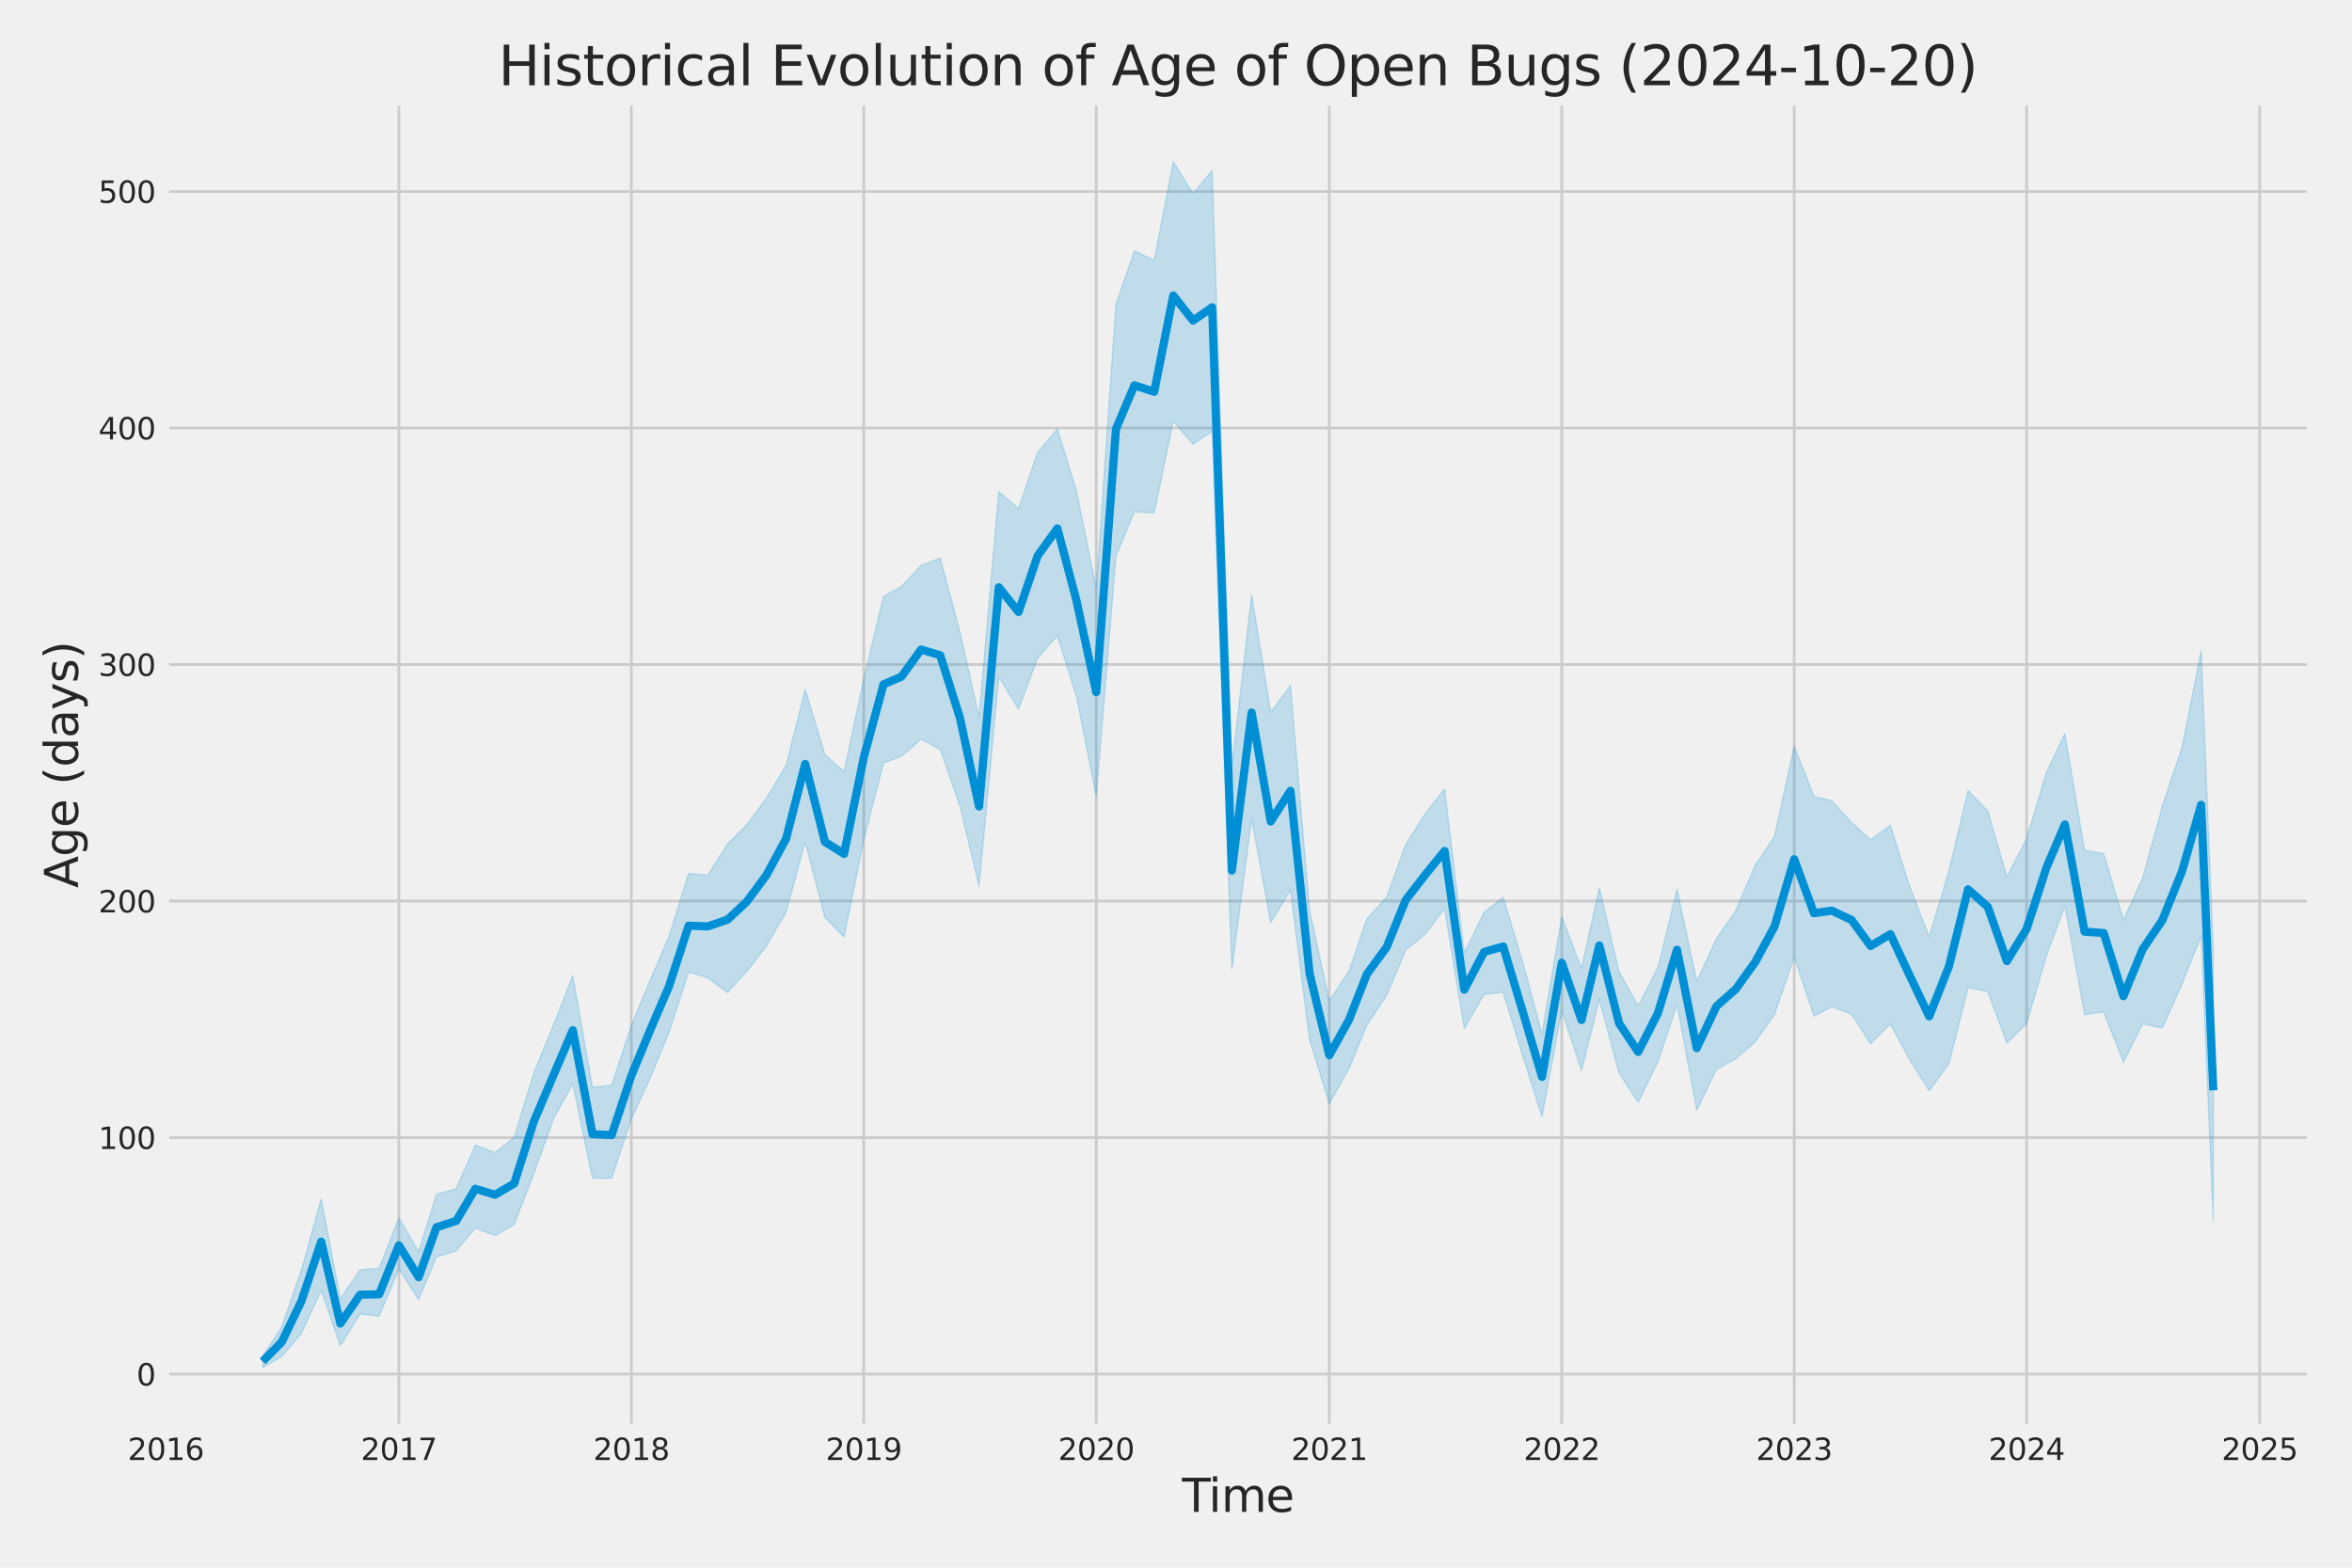 <?xml version="1.0" encoding="utf-8" standalone="no"?>
<!DOCTYPE svg PUBLIC "-//W3C//DTD SVG 1.1//EN"
  "http://www.w3.org/Graphics/SVG/1.1/DTD/svg11.dtd">
<svg xmlns:xlink="http://www.w3.org/1999/xlink" width="864pt" height="576pt" viewBox="0 0 864 576" xmlns="http://www.w3.org/2000/svg" version="1.1">
 <defs>
  <style type="text/css">*{stroke-linejoin: round; stroke-linecap: butt}</style>
 </defs>
 <g id="figure_1">
  <g id="patch_1">
   <path d="M 0 576 
L 864 576 
L 864 0 
L 0 0 
z
" style="fill: #f0f0f0"/>
  </g>
  <g id="axes_1">
   <g id="patch_2">
    <path d="M 60.645 524.58 
L 848.88 524.58 
L 848.88 37.32 
L 60.645 37.32 
z
" style="fill: #f0f0f0"/>
   </g>
   <g id="matplotlib.axis_1">
    <g id="xtick_1">
     <g id="line2d_1">
      <path d="M 60.915 524.58 
L 60.915 37.32 
" clip-path="url(#p2b9a1ef81f)" style="fill: none; stroke: #cbcbcb"/>
     </g>
     <g id="text_1">
      <!-- 2016 -->
      <g style="fill: #262626" transform="translate(46.918 536.438)scale(0.11 -0.11)">
       <defs>
        <path id="DejaVuSans-32" d="M 1228 531 
L 3431 531 
L 3431 0 
L 469 0 
L 469 531 
Q 828 903 1448 1529 
Q 2069 2156 2228 2338 
Q 2531 2678 2651 2914 
Q 2772 3150 2772 3378 
Q 2772 3750 2511 3984 
Q 2250 4219 1831 4219 
Q 1534 4219 1204 4116 
Q 875 4013 500 3803 
L 500 4441 
Q 881 4594 1212 4672 
Q 1544 4750 1819 4750 
Q 2544 4750 2975 4387 
Q 3406 4025 3406 3419 
Q 3406 3131 3298 2873 
Q 3191 2616 2906 2266 
Q 2828 2175 2409 1742 
Q 1991 1309 1228 531 
z
" transform="scale(0.016)"/>
        <path id="DejaVuSans-30" d="M 2034 4250 
Q 1547 4250 1301 3770 
Q 1056 3291 1056 2328 
Q 1056 1369 1301 889 
Q 1547 409 2034 409 
Q 2525 409 2770 889 
Q 3016 1369 3016 2328 
Q 3016 3291 2770 3770 
Q 2525 4250 2034 4250 
z
M 2034 4750 
Q 2819 4750 3233 4129 
Q 3647 3509 3647 2328 
Q 3647 1150 3233 529 
Q 2819 -91 2034 -91 
Q 1250 -91 836 529 
Q 422 1150 422 2328 
Q 422 3509 836 4129 
Q 1250 4750 2034 4750 
z
" transform="scale(0.016)"/>
        <path id="DejaVuSans-31" d="M 794 531 
L 1825 531 
L 1825 4091 
L 703 3866 
L 703 4441 
L 1819 4666 
L 2450 4666 
L 2450 531 
L 3481 531 
L 3481 0 
L 794 0 
L 794 531 
z
" transform="scale(0.016)"/>
        <path id="DejaVuSans-36" d="M 2113 2584 
Q 1688 2584 1439 2293 
Q 1191 2003 1191 1497 
Q 1191 994 1439 701 
Q 1688 409 2113 409 
Q 2538 409 2786 701 
Q 3034 994 3034 1497 
Q 3034 2003 2786 2293 
Q 2538 2584 2113 2584 
z
M 3366 4563 
L 3366 3988 
Q 3128 4100 2886 4159 
Q 2644 4219 2406 4219 
Q 1781 4219 1451 3797 
Q 1122 3375 1075 2522 
Q 1259 2794 1537 2939 
Q 1816 3084 2150 3084 
Q 2853 3084 3261 2657 
Q 3669 2231 3669 1497 
Q 3669 778 3244 343 
Q 2819 -91 2113 -91 
Q 1303 -91 875 529 
Q 447 1150 447 2328 
Q 447 3434 972 4092 
Q 1497 4750 2381 4750 
Q 2619 4750 2861 4703 
Q 3103 4656 3366 4563 
z
" transform="scale(0.016)"/>
       </defs>
       <use xlink:href="#DejaVuSans-32"/>
       <use xlink:href="#DejaVuSans-30" x="63.623"/>
       <use xlink:href="#DejaVuSans-31" x="127.246"/>
       <use xlink:href="#DejaVuSans-36" x="190.869"/>
      </g>
     </g>
    </g>
    <g id="xtick_2">
     <g id="line2d_2">
      <path d="M 146.536 524.58 
L 146.536 37.32 
" clip-path="url(#p2b9a1ef81f)" style="fill: none; stroke: #cbcbcb"/>
     </g>
     <g id="text_2">
      <!-- 2017 -->
      <g style="fill: #262626" transform="translate(132.539 536.438)scale(0.11 -0.11)">
       <defs>
        <path id="DejaVuSans-37" d="M 525 4666 
L 3525 4666 
L 3525 4397 
L 1831 0 
L 1172 0 
L 2766 4134 
L 525 4134 
L 525 4666 
z
" transform="scale(0.016)"/>
       </defs>
       <use xlink:href="#DejaVuSans-32"/>
       <use xlink:href="#DejaVuSans-30" x="63.623"/>
       <use xlink:href="#DejaVuSans-31" x="127.246"/>
       <use xlink:href="#DejaVuSans-37" x="190.869"/>
      </g>
     </g>
    </g>
    <g id="xtick_3">
     <g id="line2d_3">
      <path d="M 231.923 524.58 
L 231.923 37.32 
" clip-path="url(#p2b9a1ef81f)" style="fill: none; stroke: #cbcbcb"/>
     </g>
     <g id="text_3">
      <!-- 2018 -->
      <g style="fill: #262626" transform="translate(217.926 536.438)scale(0.11 -0.11)">
       <defs>
        <path id="DejaVuSans-38" d="M 2034 2216 
Q 1584 2216 1326 1975 
Q 1069 1734 1069 1313 
Q 1069 891 1326 650 
Q 1584 409 2034 409 
Q 2484 409 2743 651 
Q 3003 894 3003 1313 
Q 3003 1734 2745 1975 
Q 2488 2216 2034 2216 
z
M 1403 2484 
Q 997 2584 770 2862 
Q 544 3141 544 3541 
Q 544 4100 942 4425 
Q 1341 4750 2034 4750 
Q 2731 4750 3128 4425 
Q 3525 4100 3525 3541 
Q 3525 3141 3298 2862 
Q 3072 2584 2669 2484 
Q 3125 2378 3379 2068 
Q 3634 1759 3634 1313 
Q 3634 634 3220 271 
Q 2806 -91 2034 -91 
Q 1263 -91 848 271 
Q 434 634 434 1313 
Q 434 1759 690 2068 
Q 947 2378 1403 2484 
z
M 1172 3481 
Q 1172 3119 1398 2916 
Q 1625 2713 2034 2713 
Q 2441 2713 2670 2916 
Q 2900 3119 2900 3481 
Q 2900 3844 2670 4047 
Q 2441 4250 2034 4250 
Q 1625 4250 1398 4047 
Q 1172 3844 1172 3481 
z
" transform="scale(0.016)"/>
       </defs>
       <use xlink:href="#DejaVuSans-32"/>
       <use xlink:href="#DejaVuSans-30" x="63.623"/>
       <use xlink:href="#DejaVuSans-31" x="127.246"/>
       <use xlink:href="#DejaVuSans-38" x="190.869"/>
      </g>
     </g>
    </g>
    <g id="xtick_4">
     <g id="line2d_4">
      <path d="M 317.31 524.58 
L 317.31 37.32 
" clip-path="url(#p2b9a1ef81f)" style="fill: none; stroke: #cbcbcb"/>
     </g>
     <g id="text_4">
      <!-- 2019 -->
      <g style="fill: #262626" transform="translate(303.313 536.438)scale(0.11 -0.11)">
       <defs>
        <path id="DejaVuSans-39" d="M 703 97 
L 703 672 
Q 941 559 1184 500 
Q 1428 441 1663 441 
Q 2288 441 2617 861 
Q 2947 1281 2994 2138 
Q 2813 1869 2534 1725 
Q 2256 1581 1919 1581 
Q 1219 1581 811 2004 
Q 403 2428 403 3163 
Q 403 3881 828 4315 
Q 1253 4750 1959 4750 
Q 2769 4750 3195 4129 
Q 3622 3509 3622 2328 
Q 3622 1225 3098 567 
Q 2575 -91 1691 -91 
Q 1453 -91 1209 -44 
Q 966 3 703 97 
z
M 1959 2075 
Q 2384 2075 2632 2365 
Q 2881 2656 2881 3163 
Q 2881 3666 2632 3958 
Q 2384 4250 1959 4250 
Q 1534 4250 1286 3958 
Q 1038 3666 1038 3163 
Q 1038 2656 1286 2365 
Q 1534 2075 1959 2075 
z
" transform="scale(0.016)"/>
       </defs>
       <use xlink:href="#DejaVuSans-32"/>
       <use xlink:href="#DejaVuSans-30" x="63.623"/>
       <use xlink:href="#DejaVuSans-31" x="127.246"/>
       <use xlink:href="#DejaVuSans-39" x="190.869"/>
      </g>
     </g>
    </g>
    <g id="xtick_5">
     <g id="line2d_5">
      <path d="M 402.697 524.58 
L 402.697 37.32 
" clip-path="url(#p2b9a1ef81f)" style="fill: none; stroke: #cbcbcb"/>
     </g>
     <g id="text_5">
      <!-- 2020 -->
      <g style="fill: #262626" transform="translate(388.699 536.438)scale(0.11 -0.11)">
       <use xlink:href="#DejaVuSans-32"/>
       <use xlink:href="#DejaVuSans-30" x="63.623"/>
       <use xlink:href="#DejaVuSans-32" x="127.246"/>
       <use xlink:href="#DejaVuSans-30" x="190.869"/>
      </g>
     </g>
    </g>
    <g id="xtick_6">
     <g id="line2d_6">
      <path d="M 488.318 524.58 
L 488.318 37.32 
" clip-path="url(#p2b9a1ef81f)" style="fill: none; stroke: #cbcbcb"/>
     </g>
     <g id="text_6">
      <!-- 2021 -->
      <g style="fill: #262626" transform="translate(474.32 536.438)scale(0.11 -0.11)">
       <use xlink:href="#DejaVuSans-32"/>
       <use xlink:href="#DejaVuSans-30" x="63.623"/>
       <use xlink:href="#DejaVuSans-32" x="127.246"/>
       <use xlink:href="#DejaVuSans-31" x="190.869"/>
      </g>
     </g>
    </g>
    <g id="xtick_7">
     <g id="line2d_7">
      <path d="M 573.705 524.58 
L 573.705 37.32 
" clip-path="url(#p2b9a1ef81f)" style="fill: none; stroke: #cbcbcb"/>
     </g>
     <g id="text_7">
      <!-- 2022 -->
      <g style="fill: #262626" transform="translate(559.707 536.438)scale(0.11 -0.11)">
       <use xlink:href="#DejaVuSans-32"/>
       <use xlink:href="#DejaVuSans-30" x="63.623"/>
       <use xlink:href="#DejaVuSans-32" x="127.246"/>
       <use xlink:href="#DejaVuSans-32" x="190.869"/>
      </g>
     </g>
    </g>
    <g id="xtick_8">
     <g id="line2d_8">
      <path d="M 659.092 524.58 
L 659.092 37.32 
" clip-path="url(#p2b9a1ef81f)" style="fill: none; stroke: #cbcbcb"/>
     </g>
     <g id="text_8">
      <!-- 2023 -->
      <g style="fill: #262626" transform="translate(645.094 536.438)scale(0.11 -0.11)">
       <defs>
        <path id="DejaVuSans-33" d="M 2597 2516 
Q 3050 2419 3304 2112 
Q 3559 1806 3559 1356 
Q 3559 666 3084 287 
Q 2609 -91 1734 -91 
Q 1441 -91 1130 -33 
Q 819 25 488 141 
L 488 750 
Q 750 597 1062 519 
Q 1375 441 1716 441 
Q 2309 441 2620 675 
Q 2931 909 2931 1356 
Q 2931 1769 2642 2001 
Q 2353 2234 1838 2234 
L 1294 2234 
L 1294 2753 
L 1863 2753 
Q 2328 2753 2575 2939 
Q 2822 3125 2822 3475 
Q 2822 3834 2567 4026 
Q 2313 4219 1838 4219 
Q 1578 4219 1281 4162 
Q 984 4106 628 3988 
L 628 4550 
Q 988 4650 1302 4700 
Q 1616 4750 1894 4750 
Q 2613 4750 3031 4423 
Q 3450 4097 3450 3541 
Q 3450 3153 3228 2886 
Q 3006 2619 2597 2516 
z
" transform="scale(0.016)"/>
       </defs>
       <use xlink:href="#DejaVuSans-32"/>
       <use xlink:href="#DejaVuSans-30" x="63.623"/>
       <use xlink:href="#DejaVuSans-32" x="127.246"/>
       <use xlink:href="#DejaVuSans-33" x="190.869"/>
      </g>
     </g>
    </g>
    <g id="xtick_9">
     <g id="line2d_9">
      <path d="M 744.478 524.58 
L 744.478 37.32 
" clip-path="url(#p2b9a1ef81f)" style="fill: none; stroke: #cbcbcb"/>
     </g>
     <g id="text_9">
      <!-- 2024 -->
      <g style="fill: #262626" transform="translate(730.481 536.438)scale(0.11 -0.11)">
       <defs>
        <path id="DejaVuSans-34" d="M 2419 4116 
L 825 1625 
L 2419 1625 
L 2419 4116 
z
M 2253 4666 
L 3047 4666 
L 3047 1625 
L 3713 1625 
L 3713 1100 
L 3047 1100 
L 3047 0 
L 2419 0 
L 2419 1100 
L 313 1100 
L 313 1709 
L 2253 4666 
z
" transform="scale(0.016)"/>
       </defs>
       <use xlink:href="#DejaVuSans-32"/>
       <use xlink:href="#DejaVuSans-30" x="63.623"/>
       <use xlink:href="#DejaVuSans-32" x="127.246"/>
       <use xlink:href="#DejaVuSans-34" x="190.869"/>
      </g>
     </g>
    </g>
    <g id="xtick_10">
     <g id="line2d_10">
      <path d="M 830.099 524.58 
L 830.099 37.32 
" clip-path="url(#p2b9a1ef81f)" style="fill: none; stroke: #cbcbcb"/>
     </g>
     <g id="text_10">
      <!-- 2025 -->
      <g style="fill: #262626" transform="translate(816.102 536.438)scale(0.11 -0.11)">
       <defs>
        <path id="DejaVuSans-35" d="M 691 4666 
L 3169 4666 
L 3169 4134 
L 1269 4134 
L 1269 2991 
Q 1406 3038 1543 3061 
Q 1681 3084 1819 3084 
Q 2600 3084 3056 2656 
Q 3513 2228 3513 1497 
Q 3513 744 3044 326 
Q 2575 -91 1722 -91 
Q 1428 -91 1123 -41 
Q 819 9 494 109 
L 494 744 
Q 775 591 1075 516 
Q 1375 441 1709 441 
Q 2250 441 2565 725 
Q 2881 1009 2881 1497 
Q 2881 1984 2565 2268 
Q 2250 2553 1709 2553 
Q 1456 2553 1204 2497 
Q 953 2441 691 2322 
L 691 4666 
z
" transform="scale(0.016)"/>
       </defs>
       <use xlink:href="#DejaVuSans-32"/>
       <use xlink:href="#DejaVuSans-30" x="63.623"/>
       <use xlink:href="#DejaVuSans-32" x="127.246"/>
       <use xlink:href="#DejaVuSans-35" x="190.869"/>
      </g>
     </g>
    </g>
    <g id="text_11">
     <!-- Time -->
     <g style="fill: #262626" transform="translate(434.21 555.491)scale(0.168 -0.168)">
      <defs>
       <path id="DejaVuSans-54" d="M -19 4666 
L 3928 4666 
L 3928 4134 
L 2272 4134 
L 2272 0 
L 1638 0 
L 1638 4134 
L -19 4134 
L -19 4666 
z
" transform="scale(0.016)"/>
       <path id="DejaVuSans-69" d="M 603 3500 
L 1178 3500 
L 1178 0 
L 603 0 
L 603 3500 
z
M 603 4863 
L 1178 4863 
L 1178 4134 
L 603 4134 
L 603 4863 
z
" transform="scale(0.016)"/>
       <path id="DejaVuSans-6d" d="M 3328 2828 
Q 3544 3216 3844 3400 
Q 4144 3584 4550 3584 
Q 5097 3584 5394 3201 
Q 5691 2819 5691 2113 
L 5691 0 
L 5113 0 
L 5113 2094 
Q 5113 2597 4934 2840 
Q 4756 3084 4391 3084 
Q 3944 3084 3684 2787 
Q 3425 2491 3425 1978 
L 3425 0 
L 2847 0 
L 2847 2094 
Q 2847 2600 2669 2842 
Q 2491 3084 2119 3084 
Q 1678 3084 1418 2786 
Q 1159 2488 1159 1978 
L 1159 0 
L 581 0 
L 581 3500 
L 1159 3500 
L 1159 2956 
Q 1356 3278 1631 3431 
Q 1906 3584 2284 3584 
Q 2666 3584 2933 3390 
Q 3200 3197 3328 2828 
z
" transform="scale(0.016)"/>
       <path id="DejaVuSans-65" d="M 3597 1894 
L 3597 1613 
L 953 1613 
Q 991 1019 1311 708 
Q 1631 397 2203 397 
Q 2534 397 2845 478 
Q 3156 559 3463 722 
L 3463 178 
Q 3153 47 2828 -22 
Q 2503 -91 2169 -91 
Q 1331 -91 842 396 
Q 353 884 353 1716 
Q 353 2575 817 3079 
Q 1281 3584 2069 3584 
Q 2775 3584 3186 3129 
Q 3597 2675 3597 1894 
z
M 3022 2063 
Q 3016 2534 2758 2815 
Q 2500 3097 2075 3097 
Q 1594 3097 1305 2825 
Q 1016 2553 972 2059 
L 3022 2063 
z
" transform="scale(0.016)"/>
      </defs>
      <use xlink:href="#DejaVuSans-54"/>
      <use xlink:href="#DejaVuSans-69" x="57.959"/>
      <use xlink:href="#DejaVuSans-6d" x="85.742"/>
      <use xlink:href="#DejaVuSans-65" x="183.154"/>
     </g>
    </g>
   </g>
   <g id="matplotlib.axis_2">
    <g id="ytick_1">
     <g id="line2d_11">
      <path d="M 60.645 504.871 
L 848.88 504.871 
" clip-path="url(#p2b9a1ef81f)" style="fill: none; stroke: #cbcbcb"/>
     </g>
     <g id="text_12">
      <!-- 0 -->
      <g style="fill: #262626" transform="translate(50.146 509.05)scale(0.11 -0.11)">
       <use xlink:href="#DejaVuSans-30"/>
      </g>
     </g>
    </g>
    <g id="ytick_2">
     <g id="line2d_12">
      <path d="M 60.645 417.967 
L 848.88 417.967 
" clip-path="url(#p2b9a1ef81f)" style="fill: none; stroke: #cbcbcb"/>
     </g>
     <g id="text_13">
      <!-- 100 -->
      <g style="fill: #262626" transform="translate(36.149 422.146)scale(0.11 -0.11)">
       <use xlink:href="#DejaVuSans-31"/>
       <use xlink:href="#DejaVuSans-30" x="63.623"/>
       <use xlink:href="#DejaVuSans-30" x="127.246"/>
      </g>
     </g>
    </g>
    <g id="ytick_3">
     <g id="line2d_13">
      <path d="M 60.645 331.063 
L 848.88 331.063 
" clip-path="url(#p2b9a1ef81f)" style="fill: none; stroke: #cbcbcb"/>
     </g>
     <g id="text_14">
      <!-- 200 -->
      <g style="fill: #262626" transform="translate(36.149 335.243)scale(0.11 -0.11)">
       <use xlink:href="#DejaVuSans-32"/>
       <use xlink:href="#DejaVuSans-30" x="63.623"/>
       <use xlink:href="#DejaVuSans-30" x="127.246"/>
      </g>
     </g>
    </g>
    <g id="ytick_4">
     <g id="line2d_14">
      <path d="M 60.645 244.16 
L 848.88 244.16 
" clip-path="url(#p2b9a1ef81f)" style="fill: none; stroke: #cbcbcb"/>
     </g>
     <g id="text_15">
      <!-- 300 -->
      <g style="fill: #262626" transform="translate(36.149 248.339)scale(0.11 -0.11)">
       <use xlink:href="#DejaVuSans-33"/>
       <use xlink:href="#DejaVuSans-30" x="63.623"/>
       <use xlink:href="#DejaVuSans-30" x="127.246"/>
      </g>
     </g>
    </g>
    <g id="ytick_5">
     <g id="line2d_15">
      <path d="M 60.645 157.256 
L 848.88 157.256 
" clip-path="url(#p2b9a1ef81f)" style="fill: none; stroke: #cbcbcb"/>
     </g>
     <g id="text_16">
      <!-- 400 -->
      <g style="fill: #262626" transform="translate(36.149 161.435)scale(0.11 -0.11)">
       <use xlink:href="#DejaVuSans-34"/>
       <use xlink:href="#DejaVuSans-30" x="63.623"/>
       <use xlink:href="#DejaVuSans-30" x="127.246"/>
      </g>
     </g>
    </g>
    <g id="ytick_6">
     <g id="line2d_16">
      <path d="M 60.645 70.353 
L 848.88 70.353 
" clip-path="url(#p2b9a1ef81f)" style="fill: none; stroke: #cbcbcb"/>
     </g>
     <g id="text_17">
      <!-- 500 -->
      <g style="fill: #262626" transform="translate(36.149 74.532)scale(0.11 -0.11)">
       <use xlink:href="#DejaVuSans-35"/>
       <use xlink:href="#DejaVuSans-30" x="63.623"/>
       <use xlink:href="#DejaVuSans-30" x="127.246"/>
      </g>
     </g>
    </g>
    <g id="text_18">
     <!-- Age (days) -->
     <g style="fill: #262626" transform="translate(28.655 326.25)rotate(-90)scale(0.168 -0.168)">
      <defs>
       <path id="DejaVuSans-41" d="M 2188 4044 
L 1331 1722 
L 3047 1722 
L 2188 4044 
z
M 1831 4666 
L 2547 4666 
L 4325 0 
L 3669 0 
L 3244 1197 
L 1141 1197 
L 716 0 
L 50 0 
L 1831 4666 
z
" transform="scale(0.016)"/>
       <path id="DejaVuSans-67" d="M 2906 1791 
Q 2906 2416 2648 2759 
Q 2391 3103 1925 3103 
Q 1463 3103 1205 2759 
Q 947 2416 947 1791 
Q 947 1169 1205 825 
Q 1463 481 1925 481 
Q 2391 481 2648 825 
Q 2906 1169 2906 1791 
z
M 3481 434 
Q 3481 -459 3084 -895 
Q 2688 -1331 1869 -1331 
Q 1566 -1331 1297 -1286 
Q 1028 -1241 775 -1147 
L 775 -588 
Q 1028 -725 1275 -790 
Q 1522 -856 1778 -856 
Q 2344 -856 2625 -561 
Q 2906 -266 2906 331 
L 2906 616 
Q 2728 306 2450 153 
Q 2172 0 1784 0 
Q 1141 0 747 490 
Q 353 981 353 1791 
Q 353 2603 747 3093 
Q 1141 3584 1784 3584 
Q 2172 3584 2450 3431 
Q 2728 3278 2906 2969 
L 2906 3500 
L 3481 3500 
L 3481 434 
z
" transform="scale(0.016)"/>
       <path id="DejaVuSans-20" transform="scale(0.016)"/>
       <path id="DejaVuSans-28" d="M 1984 4856 
Q 1566 4138 1362 3434 
Q 1159 2731 1159 2009 
Q 1159 1288 1364 580 
Q 1569 -128 1984 -844 
L 1484 -844 
Q 1016 -109 783 600 
Q 550 1309 550 2009 
Q 550 2706 781 3412 
Q 1013 4119 1484 4856 
L 1984 4856 
z
" transform="scale(0.016)"/>
       <path id="DejaVuSans-64" d="M 2906 2969 
L 2906 4863 
L 3481 4863 
L 3481 0 
L 2906 0 
L 2906 525 
Q 2725 213 2448 61 
Q 2172 -91 1784 -91 
Q 1150 -91 751 415 
Q 353 922 353 1747 
Q 353 2572 751 3078 
Q 1150 3584 1784 3584 
Q 2172 3584 2448 3432 
Q 2725 3281 2906 2969 
z
M 947 1747 
Q 947 1113 1208 752 
Q 1469 391 1925 391 
Q 2381 391 2643 752 
Q 2906 1113 2906 1747 
Q 2906 2381 2643 2742 
Q 2381 3103 1925 3103 
Q 1469 3103 1208 2742 
Q 947 2381 947 1747 
z
" transform="scale(0.016)"/>
       <path id="DejaVuSans-61" d="M 2194 1759 
Q 1497 1759 1228 1600 
Q 959 1441 959 1056 
Q 959 750 1161 570 
Q 1363 391 1709 391 
Q 2188 391 2477 730 
Q 2766 1069 2766 1631 
L 2766 1759 
L 2194 1759 
z
M 3341 1997 
L 3341 0 
L 2766 0 
L 2766 531 
Q 2569 213 2275 61 
Q 1981 -91 1556 -91 
Q 1019 -91 701 211 
Q 384 513 384 1019 
Q 384 1609 779 1909 
Q 1175 2209 1959 2209 
L 2766 2209 
L 2766 2266 
Q 2766 2663 2505 2880 
Q 2244 3097 1772 3097 
Q 1472 3097 1187 3025 
Q 903 2953 641 2809 
L 641 3341 
Q 956 3463 1253 3523 
Q 1550 3584 1831 3584 
Q 2591 3584 2966 3190 
Q 3341 2797 3341 1997 
z
" transform="scale(0.016)"/>
       <path id="DejaVuSans-79" d="M 2059 -325 
Q 1816 -950 1584 -1140 
Q 1353 -1331 966 -1331 
L 506 -1331 
L 506 -850 
L 844 -850 
Q 1081 -850 1212 -737 
Q 1344 -625 1503 -206 
L 1606 56 
L 191 3500 
L 800 3500 
L 1894 763 
L 2988 3500 
L 3597 3500 
L 2059 -325 
z
" transform="scale(0.016)"/>
       <path id="DejaVuSans-73" d="M 2834 3397 
L 2834 2853 
Q 2591 2978 2328 3040 
Q 2066 3103 1784 3103 
Q 1356 3103 1142 2972 
Q 928 2841 928 2578 
Q 928 2378 1081 2264 
Q 1234 2150 1697 2047 
L 1894 2003 
Q 2506 1872 2764 1633 
Q 3022 1394 3022 966 
Q 3022 478 2636 193 
Q 2250 -91 1575 -91 
Q 1294 -91 989 -36 
Q 684 19 347 128 
L 347 722 
Q 666 556 975 473 
Q 1284 391 1588 391 
Q 1994 391 2212 530 
Q 2431 669 2431 922 
Q 2431 1156 2273 1281 
Q 2116 1406 1581 1522 
L 1381 1569 
Q 847 1681 609 1914 
Q 372 2147 372 2553 
Q 372 3047 722 3315 
Q 1072 3584 1716 3584 
Q 2034 3584 2315 3537 
Q 2597 3491 2834 3397 
z
" transform="scale(0.016)"/>
       <path id="DejaVuSans-29" d="M 513 4856 
L 1013 4856 
Q 1481 4119 1714 3412 
Q 1947 2706 1947 2009 
Q 1947 1309 1714 600 
Q 1481 -109 1013 -844 
L 513 -844 
Q 928 -128 1133 580 
Q 1338 1288 1338 2009 
Q 1338 2731 1133 3434 
Q 928 4138 513 4856 
z
" transform="scale(0.016)"/>
      </defs>
      <use xlink:href="#DejaVuSans-41"/>
      <use xlink:href="#DejaVuSans-67" x="68.408"/>
      <use xlink:href="#DejaVuSans-65" x="131.885"/>
      <use xlink:href="#DejaVuSans-20" x="193.408"/>
      <use xlink:href="#DejaVuSans-28" x="225.195"/>
      <use xlink:href="#DejaVuSans-64" x="264.209"/>
      <use xlink:href="#DejaVuSans-61" x="327.686"/>
      <use xlink:href="#DejaVuSans-79" x="388.965"/>
      <use xlink:href="#DejaVuSans-73" x="448.145"/>
      <use xlink:href="#DejaVuSans-29" x="500.244"/>
     </g>
    </g>
   </g>
   <g id="PolyCollection_1">
    <defs>
     <path id="m839011885a" d="M 96.474 -77.738 
L 96.474 -73.568 
L 103.492 -77.52 
L 110.744 -86.116 
L 117.996 -101.886 
L 125.014 -81.524 
L 132.266 -93.228 
L 139.284 -92.414 
L 146.536 -109.686 
L 153.788 -98.48 
L 160.339 -114.16 
L 167.591 -116.433 
L 174.609 -124.785 
L 181.861 -121.987 
L 188.879 -126.101 
L 196.131 -144.838 
L 203.383 -165.052 
L 210.401 -177.789 
L 217.653 -143.076 
L 224.671 -143.076 
L 231.923 -164.844 
L 239.175 -180.637 
L 245.725 -196.603 
L 252.977 -218.839 
L 259.996 -216.747 
L 267.248 -211.32 
L 274.266 -219.004 
L 281.518 -228.334 
L 288.77 -240.92 
L 295.788 -266.622 
L 303.04 -238.904 
L 310.058 -231.727 
L 317.31 -267.434 
L 324.562 -295.676 
L 331.112 -298.108 
L 338.364 -304.354 
L 345.382 -300.654 
L 352.635 -279.784 
L 359.653 -250.423 
L 366.905 -327.261 
L 374.157 -315.432 
L 381.175 -334.196 
L 388.427 -342.419 
L 395.445 -320.167 
L 402.697 -283.389 
L 409.949 -371.704 
L 416.733 -387.959 
L 423.985 -387.6 
L 431.003 -421.272 
L 438.255 -412.761 
L 445.273 -417.592 
L 452.525 -219.834 
L 459.778 -275.267 
L 466.796 -236.992 
L 474.048 -248.953 
L 481.066 -193.947 
L 488.318 -170.498 
L 495.57 -183.439 
L 502.12 -199.371 
L 509.372 -210.243 
L 516.39 -226.909 
L 523.642 -232.895 
L 530.66 -242.154 
L 537.912 -198.15 
L 545.164 -210.612 
L 552.182 -211.389 
L 559.435 -187.812 
L 566.453 -165.762 
L 573.705 -204.712 
L 580.957 -182.702 
L 587.507 -208.725 
L 594.759 -181.679 
L 601.777 -170.965 
L 609.029 -185.871 
L 616.047 -206.975 
L 623.299 -168.071 
L 630.551 -183.059 
L 637.569 -186.919 
L 644.821 -193.294 
L 651.84 -203.269 
L 659.092 -224.393 
L 666.344 -202.63 
L 672.894 -206.104 
L 680.146 -203.355 
L 687.164 -192.533 
L 694.416 -199.774 
L 701.434 -186.729 
L 708.686 -175.248 
L 715.938 -185.136 
L 722.956 -213.135 
L 730.208 -211.583 
L 737.226 -192.755 
L 744.478 -199.904 
L 751.73 -224.732 
L 758.515 -243.206 
L 765.767 -203.219 
L 772.785 -204.215 
L 780.037 -185.714 
L 787.055 -199.821 
L 794.307 -198.217 
L 801.559 -214.466 
L 808.577 -232.135 
L 813.051 -127.254 
L 813.051 -226.747 
L 813.051 -226.747 
L 808.577 -336.871 
L 801.559 -301.314 
L 794.307 -279.684 
L 787.055 -253.275 
L 780.037 -237.997 
L 772.785 -262.405 
L 765.767 -263.516 
L 758.515 -306.438 
L 751.73 -292.213 
L 744.478 -267.818 
L 737.226 -253.78 
L 730.208 -278.058 
L 722.956 -285.571 
L 715.938 -256.04 
L 708.686 -231.737 
L 701.434 -250.467 
L 694.416 -272.759 
L 687.164 -267.476 
L 680.146 -273.798 
L 672.894 -281.792 
L 666.344 -283.372 
L 659.092 -301.794 
L 651.84 -268.591 
L 644.821 -258.197 
L 637.569 -241.369 
L 630.551 -231.125 
L 623.299 -215.468 
L 616.047 -249.284 
L 609.029 -220.48 
L 601.777 -206.405 
L 594.759 -218.978 
L 587.507 -249.847 
L 580.957 -220.226 
L 573.705 -239.179 
L 566.453 -196.127 
L 559.435 -222.27 
L 552.182 -246.314 
L 545.164 -240.821 
L 537.912 -225.896 
L 530.66 -286.073 
L 523.642 -277.222 
L 516.39 -265.749 
L 509.372 -246.369 
L 502.12 -238.382 
L 495.57 -219.242 
L 488.318 -208.285 
L 481.066 -241.394 
L 474.048 -324.153 
L 466.796 -314.242 
L 459.778 -357.448 
L 452.525 -294.118 
L 445.273 -513.396 
L 438.255 -504.89 
L 431.003 -516.532 
L 423.985 -480.373 
L 416.733 -483.838 
L 409.949 -464.154 
L 402.697 -359.966 
L 395.445 -395.559 
L 388.427 -418.407 
L 381.175 -409.783 
L 374.157 -389.091 
L 366.905 -395.346 
L 359.653 -312.633 
L 352.635 -343.753 
L 345.382 -370.948 
L 338.364 -368.252 
L 331.112 -360.471 
L 324.562 -356.925 
L 317.31 -326.585 
L 310.058 -292.472 
L 303.04 -298.732 
L 295.788 -322.645 
L 288.77 -294.803 
L 281.518 -282.694 
L 274.266 -272.962 
L 267.248 -265.824 
L 259.996 -254.456 
L 252.977 -255.105 
L 245.725 -231.85 
L 239.175 -216.664 
L 231.923 -199.215 
L 224.671 -177.35 
L 217.653 -176.461 
L 210.401 -217.591 
L 203.383 -199.515 
L 196.131 -181.911 
L 188.879 -158.085 
L 181.861 -152.561 
L 174.609 -155.26 
L 167.591 -139.241 
L 160.339 -137.177 
L 153.788 -116.13 
L 146.536 -128.529 
L 139.284 -110.013 
L 132.266 -109.467 
L 125.014 -98.835 
L 117.996 -135.484 
L 110.744 -109.454 
L 103.492 -88.442 
L 96.474 -77.738 
z
" style="stroke: #008fd5; stroke-opacity: 0.2; stroke-width: 0.5"/>
    </defs>
    <g clip-path="url(#p2b9a1ef81f)">
     <use xlink:href="#m839011885a" x="0" y="576" style="fill: #008fd5; fill-opacity: 0.2; stroke: #008fd5; stroke-opacity: 0.2; stroke-width: 0.5"/>
    </g>
   </g>
   <g id="line2d_17">
    <path d="M 96.474 500.183 
L 103.492 493.098 
L 110.744 478.01 
L 117.996 456.204 
L 125.014 486.305 
L 132.266 475.704 
L 139.284 475.551 
L 146.536 457.541 
L 153.788 469.265 
L 160.339 450.913 
L 167.591 448.579 
L 174.609 436.78 
L 181.861 438.974 
L 188.879 434.84 
L 196.131 411.966 
L 203.383 394.886 
L 210.401 378.521 
L 217.653 416.724 
L 224.671 417.056 
L 231.923 395.223 
L 239.175 377.688 
L 245.725 362.493 
L 252.977 340.112 
L 259.996 340.378 
L 267.248 337.898 
L 274.266 331.357 
L 281.518 321.57 
L 288.77 308.168 
L 295.788 280.683 
L 303.04 309.317 
L 310.058 313.73 
L 317.31 278.261 
L 324.562 251.436 
L 331.112 248.636 
L 338.364 238.648 
L 345.382 240.772 
L 352.635 263.783 
L 359.653 296.318 
L 366.905 215.777 
L 374.157 224.851 
L 381.175 204.191 
L 388.427 194.15 
L 395.445 220.681 
L 402.697 254.292 
L 409.949 157.59 
L 416.733 141.551 
L 423.985 143.951 
L 431.003 108.574 
L 438.255 117.793 
L 445.273 112.915 
L 452.525 319.869 
L 459.778 261.801 
L 466.796 301.812 
L 474.048 290.557 
L 481.066 357.649 
L 488.318 387.718 
L 495.57 374.676 
L 502.12 357.923 
L 509.372 348.008 
L 516.39 330.657 
L 523.642 321.307 
L 530.66 312.674 
L 537.912 363.625 
L 545.164 349.773 
L 552.182 347.747 
L 559.435 371.895 
L 566.453 395.67 
L 573.705 353.706 
L 580.957 374.768 
L 587.507 347.361 
L 594.759 375.977 
L 601.777 386.491 
L 609.029 372.275 
L 616.047 348.972 
L 623.299 385.086 
L 630.551 369.682 
L 637.569 363.494 
L 644.821 353.413 
L 651.84 340.454 
L 659.092 315.703 
L 666.344 335.527 
L 672.894 334.593 
L 680.146 338.002 
L 687.164 347.576 
L 694.416 343.237 
L 701.434 358.234 
L 708.686 373.446 
L 715.938 355.061 
L 722.956 326.756 
L 730.208 333.194 
L 737.226 353.127 
L 744.478 341.295 
L 751.73 318.815 
L 758.515 302.926 
L 765.767 342.313 
L 772.785 342.818 
L 780.037 366.009 
L 787.055 348.843 
L 794.307 338.142 
L 801.559 320.133 
L 808.577 295.703 
L 813.051 400.603 
" clip-path="url(#p2b9a1ef81f)" style="fill: none; stroke: #008fd5; stroke-width: 3"/>
   </g>
   <g id="patch_3">
    <path d="M 60.645 524.58 
L 60.645 37.32 
" style="fill: none; stroke: #f0f0f0; stroke-width: 3; stroke-linejoin: miter; stroke-linecap: square"/>
   </g>
   <g id="patch_4">
    <path d="M 848.88 524.58 
L 848.88 37.32 
" style="fill: none; stroke: #f0f0f0; stroke-width: 3; stroke-linejoin: miter; stroke-linecap: square"/>
   </g>
   <g id="patch_5">
    <path d="M 60.645 524.58 
L 848.88 524.58 
" style="fill: none; stroke: #f0f0f0; stroke-width: 3; stroke-linejoin: miter; stroke-linecap: square"/>
   </g>
   <g id="patch_6">
    <path d="M 60.645 37.32 
L 848.88 37.32 
" style="fill: none; stroke: #f0f0f0; stroke-width: 3; stroke-linejoin: miter; stroke-linecap: square"/>
   </g>
   <g id="text_19">
    <!-- Historical Evolution of Age of Open Bugs (2024-10-20) -->
    <g style="fill: #262626" transform="translate(183.042 31.32)scale(0.2 -0.2)">
     <defs>
      <path id="DejaVuSans-48" d="M 628 4666 
L 1259 4666 
L 1259 2753 
L 3553 2753 
L 3553 4666 
L 4184 4666 
L 4184 0 
L 3553 0 
L 3553 2222 
L 1259 2222 
L 1259 0 
L 628 0 
L 628 4666 
z
" transform="scale(0.016)"/>
      <path id="DejaVuSans-74" d="M 1172 4494 
L 1172 3500 
L 2356 3500 
L 2356 3053 
L 1172 3053 
L 1172 1153 
Q 1172 725 1289 603 
Q 1406 481 1766 481 
L 2356 481 
L 2356 0 
L 1766 0 
Q 1100 0 847 248 
Q 594 497 594 1153 
L 594 3053 
L 172 3053 
L 172 3500 
L 594 3500 
L 594 4494 
L 1172 4494 
z
" transform="scale(0.016)"/>
      <path id="DejaVuSans-6f" d="M 1959 3097 
Q 1497 3097 1228 2736 
Q 959 2375 959 1747 
Q 959 1119 1226 758 
Q 1494 397 1959 397 
Q 2419 397 2687 759 
Q 2956 1122 2956 1747 
Q 2956 2369 2687 2733 
Q 2419 3097 1959 3097 
z
M 1959 3584 
Q 2709 3584 3137 3096 
Q 3566 2609 3566 1747 
Q 3566 888 3137 398 
Q 2709 -91 1959 -91 
Q 1206 -91 779 398 
Q 353 888 353 1747 
Q 353 2609 779 3096 
Q 1206 3584 1959 3584 
z
" transform="scale(0.016)"/>
      <path id="DejaVuSans-72" d="M 2631 2963 
Q 2534 3019 2420 3045 
Q 2306 3072 2169 3072 
Q 1681 3072 1420 2755 
Q 1159 2438 1159 1844 
L 1159 0 
L 581 0 
L 581 3500 
L 1159 3500 
L 1159 2956 
Q 1341 3275 1631 3429 
Q 1922 3584 2338 3584 
Q 2397 3584 2469 3576 
Q 2541 3569 2628 3553 
L 2631 2963 
z
" transform="scale(0.016)"/>
      <path id="DejaVuSans-63" d="M 3122 3366 
L 3122 2828 
Q 2878 2963 2633 3030 
Q 2388 3097 2138 3097 
Q 1578 3097 1268 2742 
Q 959 2388 959 1747 
Q 959 1106 1268 751 
Q 1578 397 2138 397 
Q 2388 397 2633 464 
Q 2878 531 3122 666 
L 3122 134 
Q 2881 22 2623 -34 
Q 2366 -91 2075 -91 
Q 1284 -91 818 406 
Q 353 903 353 1747 
Q 353 2603 823 3093 
Q 1294 3584 2113 3584 
Q 2378 3584 2631 3529 
Q 2884 3475 3122 3366 
z
" transform="scale(0.016)"/>
      <path id="DejaVuSans-6c" d="M 603 4863 
L 1178 4863 
L 1178 0 
L 603 0 
L 603 4863 
z
" transform="scale(0.016)"/>
      <path id="DejaVuSans-45" d="M 628 4666 
L 3578 4666 
L 3578 4134 
L 1259 4134 
L 1259 2753 
L 3481 2753 
L 3481 2222 
L 1259 2222 
L 1259 531 
L 3634 531 
L 3634 0 
L 628 0 
L 628 4666 
z
" transform="scale(0.016)"/>
      <path id="DejaVuSans-76" d="M 191 3500 
L 800 3500 
L 1894 563 
L 2988 3500 
L 3597 3500 
L 2284 0 
L 1503 0 
L 191 3500 
z
" transform="scale(0.016)"/>
      <path id="DejaVuSans-75" d="M 544 1381 
L 544 3500 
L 1119 3500 
L 1119 1403 
Q 1119 906 1312 657 
Q 1506 409 1894 409 
Q 2359 409 2629 706 
Q 2900 1003 2900 1516 
L 2900 3500 
L 3475 3500 
L 3475 0 
L 2900 0 
L 2900 538 
Q 2691 219 2414 64 
Q 2138 -91 1772 -91 
Q 1169 -91 856 284 
Q 544 659 544 1381 
z
M 1991 3584 
L 1991 3584 
z
" transform="scale(0.016)"/>
      <path id="DejaVuSans-6e" d="M 3513 2113 
L 3513 0 
L 2938 0 
L 2938 2094 
Q 2938 2591 2744 2837 
Q 2550 3084 2163 3084 
Q 1697 3084 1428 2787 
Q 1159 2491 1159 1978 
L 1159 0 
L 581 0 
L 581 3500 
L 1159 3500 
L 1159 2956 
Q 1366 3272 1645 3428 
Q 1925 3584 2291 3584 
Q 2894 3584 3203 3211 
Q 3513 2838 3513 2113 
z
" transform="scale(0.016)"/>
      <path id="DejaVuSans-66" d="M 2375 4863 
L 2375 4384 
L 1825 4384 
Q 1516 4384 1395 4259 
Q 1275 4134 1275 3809 
L 1275 3500 
L 2222 3500 
L 2222 3053 
L 1275 3053 
L 1275 0 
L 697 0 
L 697 3053 
L 147 3053 
L 147 3500 
L 697 3500 
L 697 3744 
Q 697 4328 969 4595 
Q 1241 4863 1831 4863 
L 2375 4863 
z
" transform="scale(0.016)"/>
      <path id="DejaVuSans-4f" d="M 2522 4238 
Q 1834 4238 1429 3725 
Q 1025 3213 1025 2328 
Q 1025 1447 1429 934 
Q 1834 422 2522 422 
Q 3209 422 3611 934 
Q 4013 1447 4013 2328 
Q 4013 3213 3611 3725 
Q 3209 4238 2522 4238 
z
M 2522 4750 
Q 3503 4750 4090 4092 
Q 4678 3434 4678 2328 
Q 4678 1225 4090 567 
Q 3503 -91 2522 -91 
Q 1538 -91 948 565 
Q 359 1222 359 2328 
Q 359 3434 948 4092 
Q 1538 4750 2522 4750 
z
" transform="scale(0.016)"/>
      <path id="DejaVuSans-70" d="M 1159 525 
L 1159 -1331 
L 581 -1331 
L 581 3500 
L 1159 3500 
L 1159 2969 
Q 1341 3281 1617 3432 
Q 1894 3584 2278 3584 
Q 2916 3584 3314 3078 
Q 3713 2572 3713 1747 
Q 3713 922 3314 415 
Q 2916 -91 2278 -91 
Q 1894 -91 1617 61 
Q 1341 213 1159 525 
z
M 3116 1747 
Q 3116 2381 2855 2742 
Q 2594 3103 2138 3103 
Q 1681 3103 1420 2742 
Q 1159 2381 1159 1747 
Q 1159 1113 1420 752 
Q 1681 391 2138 391 
Q 2594 391 2855 752 
Q 3116 1113 3116 1747 
z
" transform="scale(0.016)"/>
      <path id="DejaVuSans-42" d="M 1259 2228 
L 1259 519 
L 2272 519 
Q 2781 519 3026 730 
Q 3272 941 3272 1375 
Q 3272 1813 3026 2020 
Q 2781 2228 2272 2228 
L 1259 2228 
z
M 1259 4147 
L 1259 2741 
L 2194 2741 
Q 2656 2741 2882 2914 
Q 3109 3088 3109 3444 
Q 3109 3797 2882 3972 
Q 2656 4147 2194 4147 
L 1259 4147 
z
M 628 4666 
L 2241 4666 
Q 2963 4666 3353 4366 
Q 3744 4066 3744 3513 
Q 3744 3084 3544 2831 
Q 3344 2578 2956 2516 
Q 3422 2416 3680 2098 
Q 3938 1781 3938 1306 
Q 3938 681 3513 340 
Q 3088 0 2303 0 
L 628 0 
L 628 4666 
z
" transform="scale(0.016)"/>
      <path id="DejaVuSans-2d" d="M 313 2009 
L 1997 2009 
L 1997 1497 
L 313 1497 
L 313 2009 
z
" transform="scale(0.016)"/>
     </defs>
     <use xlink:href="#DejaVuSans-48"/>
     <use xlink:href="#DejaVuSans-69" x="75.195"/>
     <use xlink:href="#DejaVuSans-73" x="102.979"/>
     <use xlink:href="#DejaVuSans-74" x="155.078"/>
     <use xlink:href="#DejaVuSans-6f" x="194.287"/>
     <use xlink:href="#DejaVuSans-72" x="255.469"/>
     <use xlink:href="#DejaVuSans-69" x="296.582"/>
     <use xlink:href="#DejaVuSans-63" x="324.365"/>
     <use xlink:href="#DejaVuSans-61" x="379.346"/>
     <use xlink:href="#DejaVuSans-6c" x="440.625"/>
     <use xlink:href="#DejaVuSans-20" x="468.408"/>
     <use xlink:href="#DejaVuSans-45" x="500.195"/>
     <use xlink:href="#DejaVuSans-76" x="563.379"/>
     <use xlink:href="#DejaVuSans-6f" x="622.559"/>
     <use xlink:href="#DejaVuSans-6c" x="683.74"/>
     <use xlink:href="#DejaVuSans-75" x="711.523"/>
     <use xlink:href="#DejaVuSans-74" x="774.902"/>
     <use xlink:href="#DejaVuSans-69" x="814.111"/>
     <use xlink:href="#DejaVuSans-6f" x="841.895"/>
     <use xlink:href="#DejaVuSans-6e" x="903.076"/>
     <use xlink:href="#DejaVuSans-20" x="966.455"/>
     <use xlink:href="#DejaVuSans-6f" x="998.242"/>
     <use xlink:href="#DejaVuSans-66" x="1059.424"/>
     <use xlink:href="#DejaVuSans-20" x="1094.629"/>
     <use xlink:href="#DejaVuSans-41" x="1126.416"/>
     <use xlink:href="#DejaVuSans-67" x="1194.824"/>
     <use xlink:href="#DejaVuSans-65" x="1258.301"/>
     <use xlink:href="#DejaVuSans-20" x="1319.824"/>
     <use xlink:href="#DejaVuSans-6f" x="1351.611"/>
     <use xlink:href="#DejaVuSans-66" x="1412.793"/>
     <use xlink:href="#DejaVuSans-20" x="1447.998"/>
     <use xlink:href="#DejaVuSans-4f" x="1479.785"/>
     <use xlink:href="#DejaVuSans-70" x="1558.496"/>
     <use xlink:href="#DejaVuSans-65" x="1621.973"/>
     <use xlink:href="#DejaVuSans-6e" x="1683.496"/>
     <use xlink:href="#DejaVuSans-20" x="1746.875"/>
     <use xlink:href="#DejaVuSans-42" x="1778.662"/>
     <use xlink:href="#DejaVuSans-75" x="1847.266"/>
     <use xlink:href="#DejaVuSans-67" x="1910.645"/>
     <use xlink:href="#DejaVuSans-73" x="1974.121"/>
     <use xlink:href="#DejaVuSans-20" x="2026.221"/>
     <use xlink:href="#DejaVuSans-28" x="2058.008"/>
     <use xlink:href="#DejaVuSans-32" x="2097.021"/>
     <use xlink:href="#DejaVuSans-30" x="2160.645"/>
     <use xlink:href="#DejaVuSans-32" x="2224.268"/>
     <use xlink:href="#DejaVuSans-34" x="2287.891"/>
     <use xlink:href="#DejaVuSans-2d" x="2351.514"/>
     <use xlink:href="#DejaVuSans-31" x="2387.598"/>
     <use xlink:href="#DejaVuSans-30" x="2451.221"/>
     <use xlink:href="#DejaVuSans-2d" x="2514.844"/>
     <use xlink:href="#DejaVuSans-32" x="2550.928"/>
     <use xlink:href="#DejaVuSans-30" x="2614.551"/>
     <use xlink:href="#DejaVuSans-29" x="2678.174"/>
    </g>
   </g>
  </g>
 </g>
 <defs>
  <clipPath id="p2b9a1ef81f">
   <rect x="60.645" y="37.32" width="788.235" height="487.26"/>
  </clipPath>
 </defs>
</svg>
